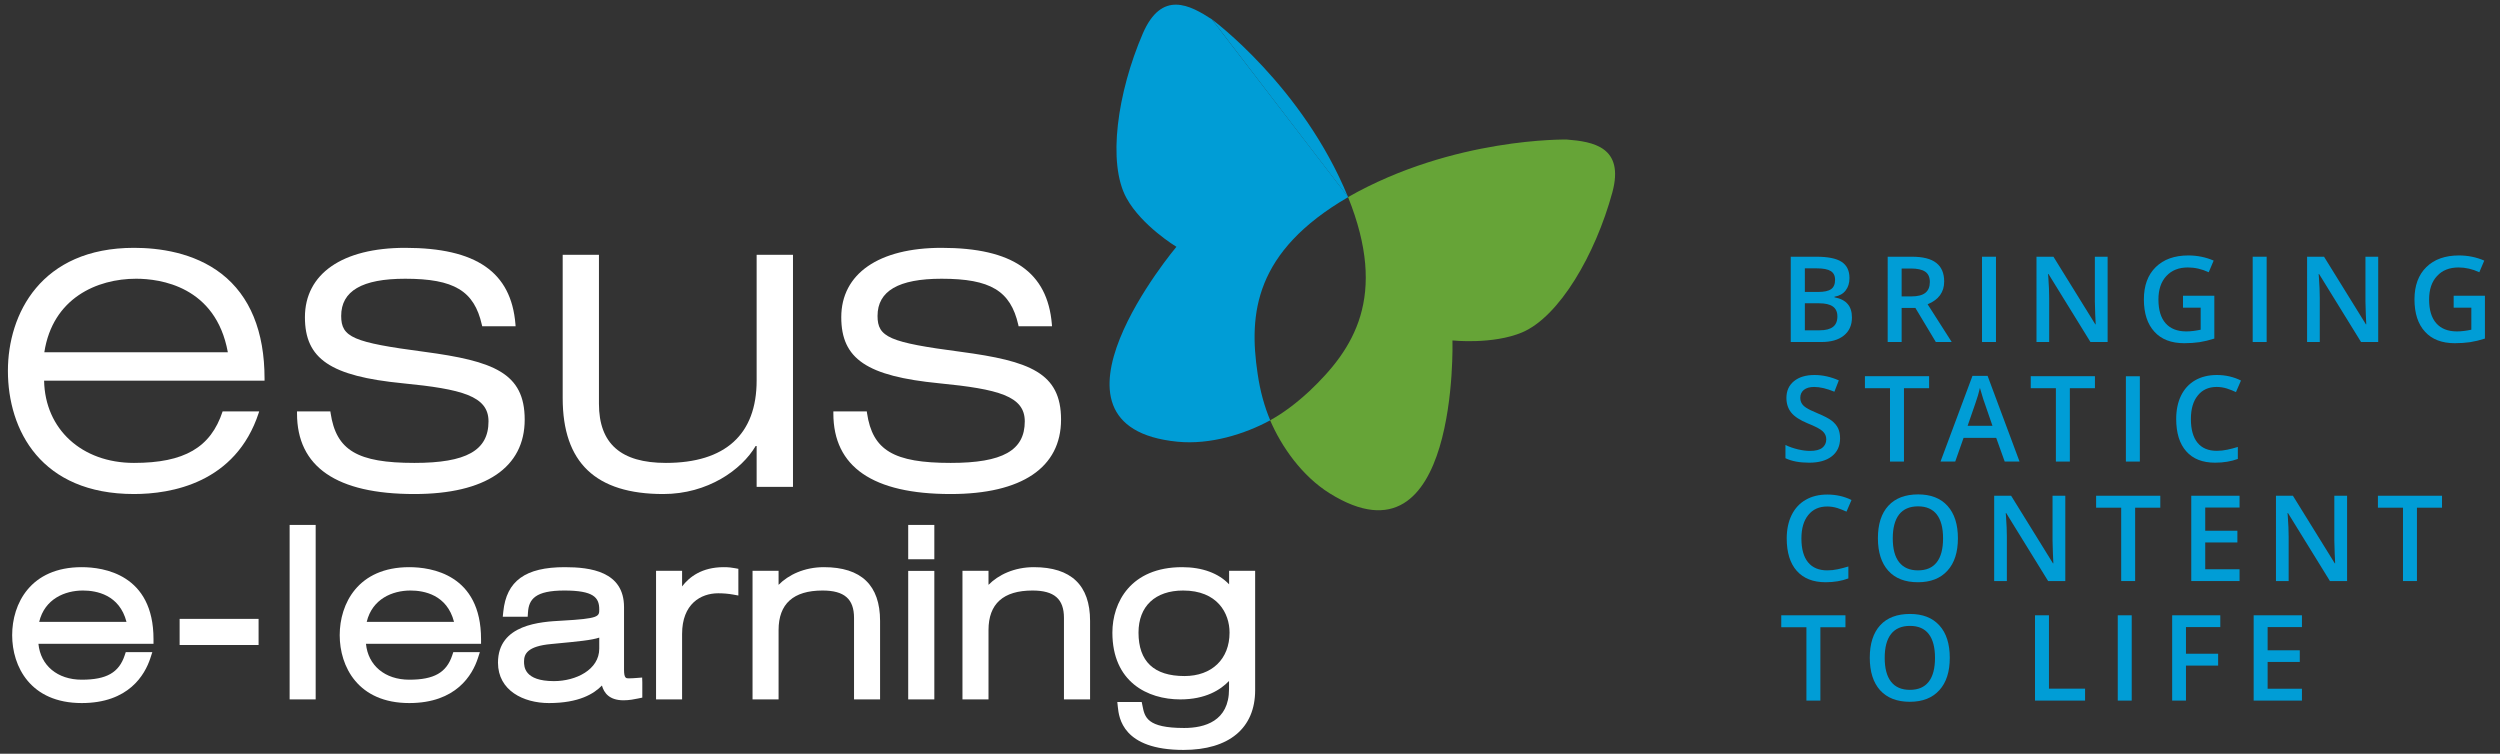 <?xml version="1.0" encoding="UTF-8"?> <!-- Generator: Adobe Illustrator 24.1.1, SVG Export Plug-In . SVG Version: 6.00 Build 0) --> <svg xmlns="http://www.w3.org/2000/svg" xmlns:xlink="http://www.w3.org/1999/xlink" version="1.1" id="Layer_1" x="0px" y="0px" viewBox="0 0 335 101" style="enable-background:new 0 0 335 101;" xml:space="preserve"><rect x="0" y="0" width="335" height="101" fill="#333333" stroke="none"/> <style type="text/css"> .st0{fill:#009DD6;} .st1{fill:#66A437;} .st2{fill:#FFFFFF;} .st3{fill-rule:evenodd;clip-rule:evenodd;fill:#FFFFFF;} </style> <path class="st0" d="M162.39,2.59c-2.94-1.91-6.71-3.96-9.25,1.89c-3.41,7.92-4.78,17.39-2.18,22.08c2.05,3.72,6.68,6.51,6.68,6.51 s-20.26,24.11,0.15,26.12c4.39,0.43,9.03-1.03,12.42-2.87c-0.77-1.83-1.35-3.89-1.69-6.25c-1.2-8.02-0.44-16.35,12.14-23.66"></path> <path class="st0" d="M180.64,26.41c-6.1-14.89-18.25-23.82-18.25-23.82"></path> <path class="st1" d="M180.64,26.41c14.13-8.04,29.32-7.71,29.32-7.71c3.48,0.28,7.76,0.96,6.09,7.1 c-2.27,8.32-7.1,16.62-12.08,18.74c-3.95,1.66-9.34,1.08-9.34,1.08s0.88,31.28-16.45,20.49c-3.73-2.33-6.47-6.27-7.98-9.79 c1.74-0.96,3.48-2.26,5.24-3.89C181.38,46.82,186.02,39.79,180.64,26.41"></path> <path class="st2" d="M55.52,66.2c-10.43,0-15.72-3.64-15.72-10.8v-0.27h4.47l0.03,0.22c0.75,4.99,3.58,6.68,11.23,6.68 c6.96,0,9.93-1.67,9.93-5.57c0-3.39-3.55-4.32-11.49-5.1c-9.68-0.95-13.11-3.26-13.11-8.85c0-5.83,5.02-9.3,13.43-9.3 c9.51,0,14.21,3.24,14.78,10.23l0.02,0.28h-4.47l-0.05-0.2c-1.03-4.55-3.72-6.17-10.28-6.17c-5.77,0-8.57,1.64-8.57,4.98 c0,2.86,1.57,3.55,11.13,4.81c9.3,1.24,13.46,2.83,13.46,9.09C70.31,62.64,65.06,66.2,55.52,66.2"></path> <path class="st2" d="M127.39,66.2c-10.43,0-15.72-3.64-15.72-10.8v-0.27h4.48l0.03,0.22c0.74,4.99,3.57,6.68,11.21,6.68 c6.97,0,9.93-1.67,9.93-5.57c0-3.39-3.54-4.32-11.47-5.1c-9.69-0.95-13.12-3.26-13.12-8.85c0-5.83,5.02-9.3,13.43-9.3 c9.52,0,14.2,3.24,14.79,10.23l0.02,0.28h-4.48l-0.04-0.2c-1.04-4.55-3.73-6.17-10.28-6.17c-5.76,0-8.58,1.64-8.58,4.98 c0,2.86,1.57,3.55,11.14,4.81c9.3,1.24,13.45,2.83,13.45,9.09C142.18,62.64,136.94,66.2,127.39,66.2"></path> <path class="st2" d="M101.39,34.14v16.85c0,7.23-4.21,11.04-12.16,11.04c-6.04,0-8.97-2.59-8.97-7.92V34.14h-4.86v19.21 c0,8.63,4.41,12.85,13.48,12.85c5.96,0,10.52-3.26,12.38-6.44h0.13v5.48h4.87v-31.1H101.39z"></path> <path class="st2" d="M29.83,55.13c-1.59,4.84-5.14,6.9-11.88,6.9c-7,0-11.92-4.53-12.04-11.02h29.54v-0.26 c0-6.35-1.95-11.08-5.75-14.05c-3.72-2.89-8.44-3.49-11.74-3.49c-12.48,0-16.9,8.87-16.9,16.48c0,7.97,4.44,16.51,16.9,16.51 c4.92,0,13.63-1.43,16.72-10.91l0.05-0.16H29.83z M18.24,37.35c3.18,0,10.67,0.98,12.29,9.85H5.94C7.06,39.94,13,37.35,18.24,37.35"></path> <path class="st2" d="M10.95,76c-6.88,0-9.32,4.91-9.32,9.11c0,4.2,2.44,9.1,9.32,9.1c6.29,0,8.46-3.77,9.2-6.02l0.26-0.8h-3.56 l-0.14,0.42c-0.77,2.32-2.43,3.27-5.76,3.27c-3.26,0-5.52-1.91-5.8-4.81h15.42v-0.61C20.58,76.94,13.85,76,10.95,76 M16.95,83.33 H5.25c0.74-3.08,3.45-4.2,5.86-4.2C12.93,79.13,16.01,79.69,16.95,83.33"></path> <rect x="24.07" y="82.93" class="st3" width="10.58" height="3.5"></rect> <rect x="38.81" y="70.34" class="st3" width="3.49" height="23.38"></rect> <path class="st2" d="M54.84,76c-6.88,0-9.32,4.91-9.32,9.11c0,4.2,2.44,9.1,9.32,9.1c6.29,0,8.47-3.77,9.2-6.02l0.26-0.8h-3.56 l-0.14,0.42c-0.77,2.32-2.44,3.27-5.76,3.27c-3.26,0-5.52-1.91-5.8-4.81h15.42v-0.61C64.47,76.94,57.74,76,54.84,76 M60.84,83.33 h-11.7c0.74-3.08,3.45-4.2,5.86-4.2C56.82,79.13,59.9,79.69,60.84,83.33"></path> <path class="st2" d="M85.4,90.84c-0.39,0.03-0.76,0.06-1.13,0.06c-0.38,0-0.65,0-0.65-1.18v-8.37c0-4.79-4.53-5.35-7.94-5.35 c-5.28,0-7.82,1.84-8.24,5.97l-0.07,0.67h3.34l0.04-0.58c0.11-1.76,0.97-2.93,4.87-2.93c3.92,0,4.68,0.93,4.68,2.53 c0,0.95,0,1.23-5.02,1.51c-2.77,0.15-8.55,0.45-8.55,5.63c0,3.74,3.43,5.41,6.83,5.41c4.05,0,6.04-1.26,7.1-2.35 c0.27,0.98,0.98,1.98,2.9,1.98c0.75,0,1.46-0.14,1.93-0.24l0.58-0.12v-2.03l-0.02-0.66L85.4,90.84z M80.3,85.44v1.48 c0,2.82-3.13,4.35-6.07,4.35c-4.01,0-4.01-1.98-4.01-2.63c0-0.99,0.43-2.05,3.64-2.34l0.52-0.05C77.61,85.94,79.23,85.79,80.3,85.44 "></path> <path class="st2" d="M96.98,76c-2.93,0-4.61,1.31-5.58,2.58v-2.09h-3.49v17.23h3.49v-8.77c0-4.02,2.5-5.45,4.84-5.45 c0.66,0,1.31,0.05,1.99,0.17l0.71,0.13v-3.58l-0.5-0.09C98.06,76.06,97.66,76,96.98,76"></path> <path class="st2" d="M110.4,76c-2.63,0-4.77,1.04-6.07,2.37v-1.88h-3.49v17.23h3.49v-9.29c0-3.52,1.98-5.3,5.89-5.3 c2.92,0,4.22,1.13,4.22,3.67v10.92h3.49V83.2C117.93,78.42,115.4,76,110.4,76"></path> <rect x="121.7" y="70.34" class="st3" width="3.5" height="4.6"></rect> <rect x="121.7" y="76.5" class="st3" width="3.5" height="17.22"></rect> <path class="st2" d="M138.53,76c-2.63,0-4.77,1.04-6.07,2.37v-1.88h-3.49v17.23h3.49v-9.29c0-3.52,1.98-5.3,5.89-5.3 c2.92,0,4.22,1.13,4.22,3.67v10.92h3.5V83.2C146.07,78.42,143.53,76,138.53,76"></path> <path class="st2" d="M164.7,76.49v1.81c-1.4-1.48-3.59-2.3-6.29-2.3c-6.9,0-9.35,4.72-9.35,8.77c0,6.6,4.7,8.95,9.1,8.95 c3.39,0,5.39-1.28,6.53-2.47v1.09c0,4.3-3.27,5.21-6.01,5.21c-5,0-5.29-1.45-5.59-2.99l-0.1-0.49h-3.27l0.07,0.67 c0.15,1.42,0.62,5.75,8.8,5.75c6.1,0,9.6-2.92,9.6-8v-16H164.7z M164.76,84.77c0,3.54-2.37,5.82-6.04,5.82 c-4.09,0-6.16-1.96-6.16-5.82c0-3.54,2.24-5.64,5.98-5.64C163.13,79.13,164.76,82.16,164.76,84.77"></path> <path class="st0" d="M241.85,40.64v3.62h1.99c0.78,0,1.37-0.15,1.77-0.45c0.4-0.3,0.6-0.77,0.6-1.42c0-0.59-0.2-1.03-0.61-1.32 c-0.41-0.29-1.03-0.43-1.85-0.43H241.85z M241.85,39.12h1.8c0.78,0,1.35-0.12,1.71-0.37c0.36-0.25,0.54-0.67,0.54-1.26 c0-0.54-0.2-0.93-0.58-1.17c-0.39-0.24-1.01-0.36-1.85-0.36h-1.62V39.12z M239.98,34.4h3.39c1.57,0,2.71,0.23,3.41,0.69 c0.7,0.46,1.05,1.18,1.05,2.17c0,0.67-0.17,1.22-0.52,1.67c-0.34,0.44-0.84,0.72-1.49,0.83v0.08c0.8,0.15,1.39,0.45,1.77,0.9 c0.38,0.44,0.57,1.05,0.57,1.81c0,1.02-0.36,1.83-1.08,2.41c-0.72,0.58-1.71,0.87-2.99,0.87h-4.13V34.4z"></path> <path class="st0" d="M254.82,41.26v4.57h-1.87V34.4h3.23c1.48,0,2.57,0.27,3.28,0.83c0.71,0.55,1.06,1.38,1.06,2.5 c0,1.42-0.74,2.44-2.22,3.04l3.23,5.06h-2.13l-2.74-4.57H254.82z M254.82,39.72h1.3c0.87,0,1.5-0.17,1.89-0.49s0.59-0.8,0.59-1.44 s-0.21-1.11-0.63-1.39c-0.42-0.28-1.06-0.42-1.91-0.42h-1.24V39.72z"></path> <rect x="265.59" y="34.4" class="st0" width="1.87" height="11.43"></rect> <path class="st0" d="M282.41,45.83h-2.29l-5.62-9.11h-0.06l0.04,0.51c0.07,0.97,0.11,1.86,0.11,2.66v5.94h-1.7V34.4h2.27l5.61,9.06 h0.05c-0.01-0.12-0.03-0.55-0.06-1.31c-0.03-0.75-0.05-1.34-0.05-1.76V34.4h1.71V45.83z"></path> <path class="st0" d="M292.51,39.63h4.21v5.74c-0.69,0.22-1.35,0.38-1.98,0.48c-0.63,0.09-1.32,0.14-2.05,0.14 c-1.73,0-3.07-0.51-4-1.54c-0.94-1.02-1.41-2.47-1.41-4.33c0-1.85,0.53-3.29,1.59-4.33c1.06-1.04,2.52-1.56,4.37-1.56 c1.19,0,2.33,0.23,3.39,0.69l-0.66,1.56c-0.93-0.43-1.86-0.64-2.79-0.64c-1.22,0-2.18,0.38-2.89,1.15 c-0.71,0.76-1.06,1.81-1.06,3.14c0,1.4,0.32,2.46,0.96,3.19c0.64,0.72,1.56,1.09,2.76,1.09c0.61,0,1.25-0.08,1.94-0.23v-2.95h-2.37 V39.63z"></path> <rect x="301.86" y="34.4" class="st0" width="1.87" height="11.43"></rect> <path class="st0" d="M318.67,45.83h-2.29l-5.62-9.11h-0.06l0.04,0.51c0.07,0.97,0.11,1.86,0.11,2.66v5.94h-1.7V34.4h2.27l5.61,9.06 h0.05c-0.01-0.12-0.03-0.55-0.06-1.31c-0.03-0.75-0.05-1.34-0.05-1.76V34.4h1.71V45.83z"></path> <path class="st0" d="M328.77,39.63h4.21v5.74c-0.69,0.22-1.35,0.38-1.98,0.48c-0.63,0.09-1.32,0.14-2.05,0.14 c-1.73,0-3.07-0.51-4-1.54c-0.94-1.02-1.41-2.47-1.41-4.33c0-1.85,0.53-3.29,1.59-4.33c1.06-1.04,2.51-1.56,4.37-1.56 c1.19,0,2.33,0.23,3.39,0.69l-0.66,1.56c-0.93-0.43-1.86-0.64-2.78-0.64c-1.22,0-2.19,0.38-2.89,1.15 c-0.71,0.76-1.06,1.81-1.06,3.14c0,1.4,0.32,2.46,0.96,3.19c0.64,0.72,1.56,1.09,2.76,1.09c0.61,0,1.25-0.08,1.94-0.23v-2.95h-2.37 V39.63z"></path> <path class="st0" d="M246.57,58.74c0,1.02-0.37,1.82-1.1,2.4c-0.74,0.58-1.75,0.86-3.04,0.86s-2.35-0.2-3.18-0.6v-1.77 c0.52,0.25,1.08,0.44,1.66,0.58c0.59,0.14,1.13,0.21,1.64,0.21c0.74,0,1.29-0.14,1.64-0.42c0.35-0.28,0.53-0.66,0.53-1.13 c0-0.43-0.16-0.79-0.49-1.09c-0.32-0.3-0.99-0.65-2-1.05c-1.04-0.43-1.78-0.91-2.21-1.45c-0.43-0.54-0.64-1.2-0.64-1.96 c0-0.95,0.34-1.7,1.02-2.25c0.68-0.55,1.59-0.82,2.73-0.82c1.1,0,2.18,0.24,3.27,0.72l-0.59,1.52c-1.02-0.42-1.92-0.64-2.72-0.64 c-0.6,0-1.06,0.14-1.38,0.4c-0.31,0.26-0.47,0.61-0.47,1.04c0,0.3,0.06,0.55,0.19,0.76c0.13,0.22,0.33,0.42,0.62,0.6 c0.29,0.19,0.8,0.44,1.55,0.75c0.84,0.35,1.45,0.67,1.85,0.97c0.39,0.31,0.68,0.65,0.86,1.03 C246.48,57.78,246.57,58.23,246.57,58.74z"></path> <polygon class="st0" points="255.13,61.85 253.26,61.85 253.26,52.02 249.9,52.02 249.9,50.41 258.5,50.41 258.5,52.02 255.13,52.02 "></polygon> <path class="st0" d="M266.99,57.06l-1.07-3.11c-0.08-0.21-0.19-0.54-0.32-0.99c-0.14-0.44-0.23-0.77-0.29-0.98 c-0.14,0.64-0.35,1.34-0.62,2.1l-1.03,2.98H266.99z M268.63,61.85l-1.14-3.18h-4.37l-1.12,3.18h-1.97l4.28-11.48h2.03l4.28,11.48 H268.63z"></path> <polygon class="st0" points="277.36,61.85 275.49,61.85 275.49,52.02 272.12,52.02 272.12,50.41 280.72,50.41 280.72,52.02 277.36,52.02 "></polygon> <rect x="284.87" y="50.42" class="st0" width="1.87" height="11.43"></rect> <path class="st0" d="M297.03,51.85c-1.07,0-1.92,0.38-2.53,1.15c-0.62,0.76-0.92,1.81-0.92,3.15c0,1.4,0.3,2.46,0.89,3.18 c0.59,0.72,1.45,1.08,2.57,1.08c0.48,0,0.95-0.05,1.41-0.15c0.45-0.09,0.93-0.22,1.42-0.37v1.61c-0.9,0.33-1.91,0.5-3.05,0.5 c-1.67,0-2.96-0.5-3.86-1.52c-0.9-1.01-1.35-2.46-1.35-4.35c0-1.19,0.22-2.23,0.65-3.12c0.44-0.89,1.06-1.57,1.89-2.05 c0.82-0.47,1.79-0.71,2.9-0.71c1.17,0,2.25,0.25,3.24,0.74l-0.67,1.55c-0.39-0.18-0.79-0.34-1.22-0.48 C297.95,51.92,297.5,51.85,297.03,51.85z"></path> <path class="st0" d="M244.84,67.87c-1.07,0-1.92,0.38-2.53,1.14c-0.62,0.76-0.92,1.81-0.92,3.15c0,1.41,0.3,2.47,0.89,3.19 c0.59,0.72,1.45,1.08,2.57,1.08c0.48,0,0.95-0.05,1.41-0.15c0.45-0.1,0.93-0.22,1.42-0.37v1.6c-0.9,0.34-1.91,0.51-3.05,0.51 c-1.67,0-2.96-0.51-3.86-1.52c-0.9-1.01-1.35-2.47-1.35-4.35c0-1.19,0.22-2.23,0.65-3.12c0.44-0.89,1.06-1.58,1.89-2.05 c0.82-0.48,1.79-0.71,2.9-0.71c1.17,0,2.25,0.24,3.24,0.73l-0.67,1.56c-0.39-0.18-0.79-0.34-1.22-0.48 C245.77,67.94,245.31,67.87,244.84,67.87z"></path> <path class="st0" d="M253.63,72.13c0,1.41,0.28,2.48,0.85,3.2c0.57,0.73,1.41,1.1,2.53,1.1c1.11,0,1.95-0.36,2.51-1.08 c0.57-0.72,0.85-1.79,0.85-3.22c0-1.4-0.28-2.46-0.84-3.19c-0.56-0.72-1.4-1.09-2.51-1.09c-1.12,0-1.97,0.37-2.54,1.09 C253.92,69.67,253.63,70.73,253.63,72.13z M262.36,72.13c0,1.86-0.46,3.31-1.4,4.34c-0.93,1.03-2.25,1.55-3.95,1.55 c-1.73,0-3.05-0.51-3.98-1.54c-0.92-1.02-1.39-2.48-1.39-4.36c0-1.89,0.47-3.34,1.4-4.35c0.93-1.01,2.26-1.52,3.99-1.52 c1.7,0,3.01,0.51,3.94,1.54C261.9,68.82,262.36,70.27,262.36,72.13z"></path> <path class="st0" d="M276.74,77.86h-2.29l-5.62-9.11h-0.06l0.04,0.51c0.07,0.97,0.11,1.86,0.11,2.66v5.94h-1.7V66.43h2.27l5.61,9.06 h0.05c-0.01-0.12-0.03-0.55-0.06-1.31c-0.03-0.75-0.05-1.34-0.05-1.76v-5.99h1.71V77.86z"></path> <polygon class="st0" points="286.11,77.86 284.24,77.86 284.24,68.03 280.88,68.03 280.88,66.43 289.48,66.43 289.48,68.03 286.11,68.03 "></polygon> <polygon class="st0" points="300.1,77.86 293.63,77.86 293.63,66.43 300.1,66.43 300.1,68.01 295.5,68.01 295.5,71.12 299.81,71.12 299.81,72.69 295.5,72.69 295.5,76.28 300.1,76.28 "></polygon> <path class="st0" d="M314.5,77.86h-2.29l-5.62-9.11h-0.06l0.04,0.51c0.07,0.97,0.11,1.86,0.11,2.66v5.94h-1.7V66.43h2.27l5.61,9.06 h0.05c-0.01-0.12-0.03-0.55-0.06-1.31c-0.03-0.75-0.05-1.34-0.05-1.76v-5.99h1.71V77.86z"></path> <polygon class="st0" points="323.87,77.86 322,77.86 322,68.03 318.64,68.03 318.64,66.43 327.23,66.43 327.23,68.03 323.87,68.03 "></polygon> <polygon class="st0" points="243.93,93.88 242.06,93.88 242.06,84.05 238.69,84.05 238.69,82.45 247.29,82.45 247.29,84.05 243.93,84.05 "></polygon> <path class="st0" d="M252.55,88.15c0,1.41,0.28,2.47,0.85,3.2c0.57,0.73,1.41,1.09,2.53,1.09c1.11,0,1.95-0.36,2.51-1.08 c0.57-0.72,0.85-1.79,0.85-3.21c0-1.4-0.28-2.47-0.84-3.19c-0.56-0.73-1.4-1.09-2.51-1.09c-1.12,0-1.97,0.36-2.54,1.09 C252.83,85.68,252.55,86.75,252.55,88.15z M261.27,88.15c0,1.86-0.46,3.31-1.4,4.34c-0.93,1.03-2.25,1.55-3.95,1.55 c-1.73,0-3.05-0.52-3.98-1.54c-0.92-1.02-1.39-2.48-1.39-4.37c0-1.88,0.47-3.33,1.4-4.35c0.93-1.01,2.26-1.51,3.99-1.51 c1.7,0,3.01,0.51,3.94,1.54C260.81,84.83,261.27,86.28,261.27,88.15z"></path> <polygon class="st0" points="272.69,93.88 272.69,82.45 274.56,82.45 274.56,92.28 279.4,92.28 279.4,93.88 "></polygon> <rect x="283.78" y="82.45" class="st0" width="1.87" height="11.43"></rect> <polygon class="st0" points="292.92,93.88 291.07,93.88 291.07,82.45 297.52,82.45 297.52,84.03 292.92,84.03 292.92,87.6 297.23,87.6 297.23,89.19 292.92,89.19 "></polygon> <polygon class="st0" points="308.46,93.88 301.99,93.88 301.99,82.45 308.46,82.45 308.46,84.03 303.86,84.03 303.86,87.14 308.17,87.14 308.17,88.7 303.86,88.7 303.86,92.29 308.46,92.29 "></polygon> </svg> 